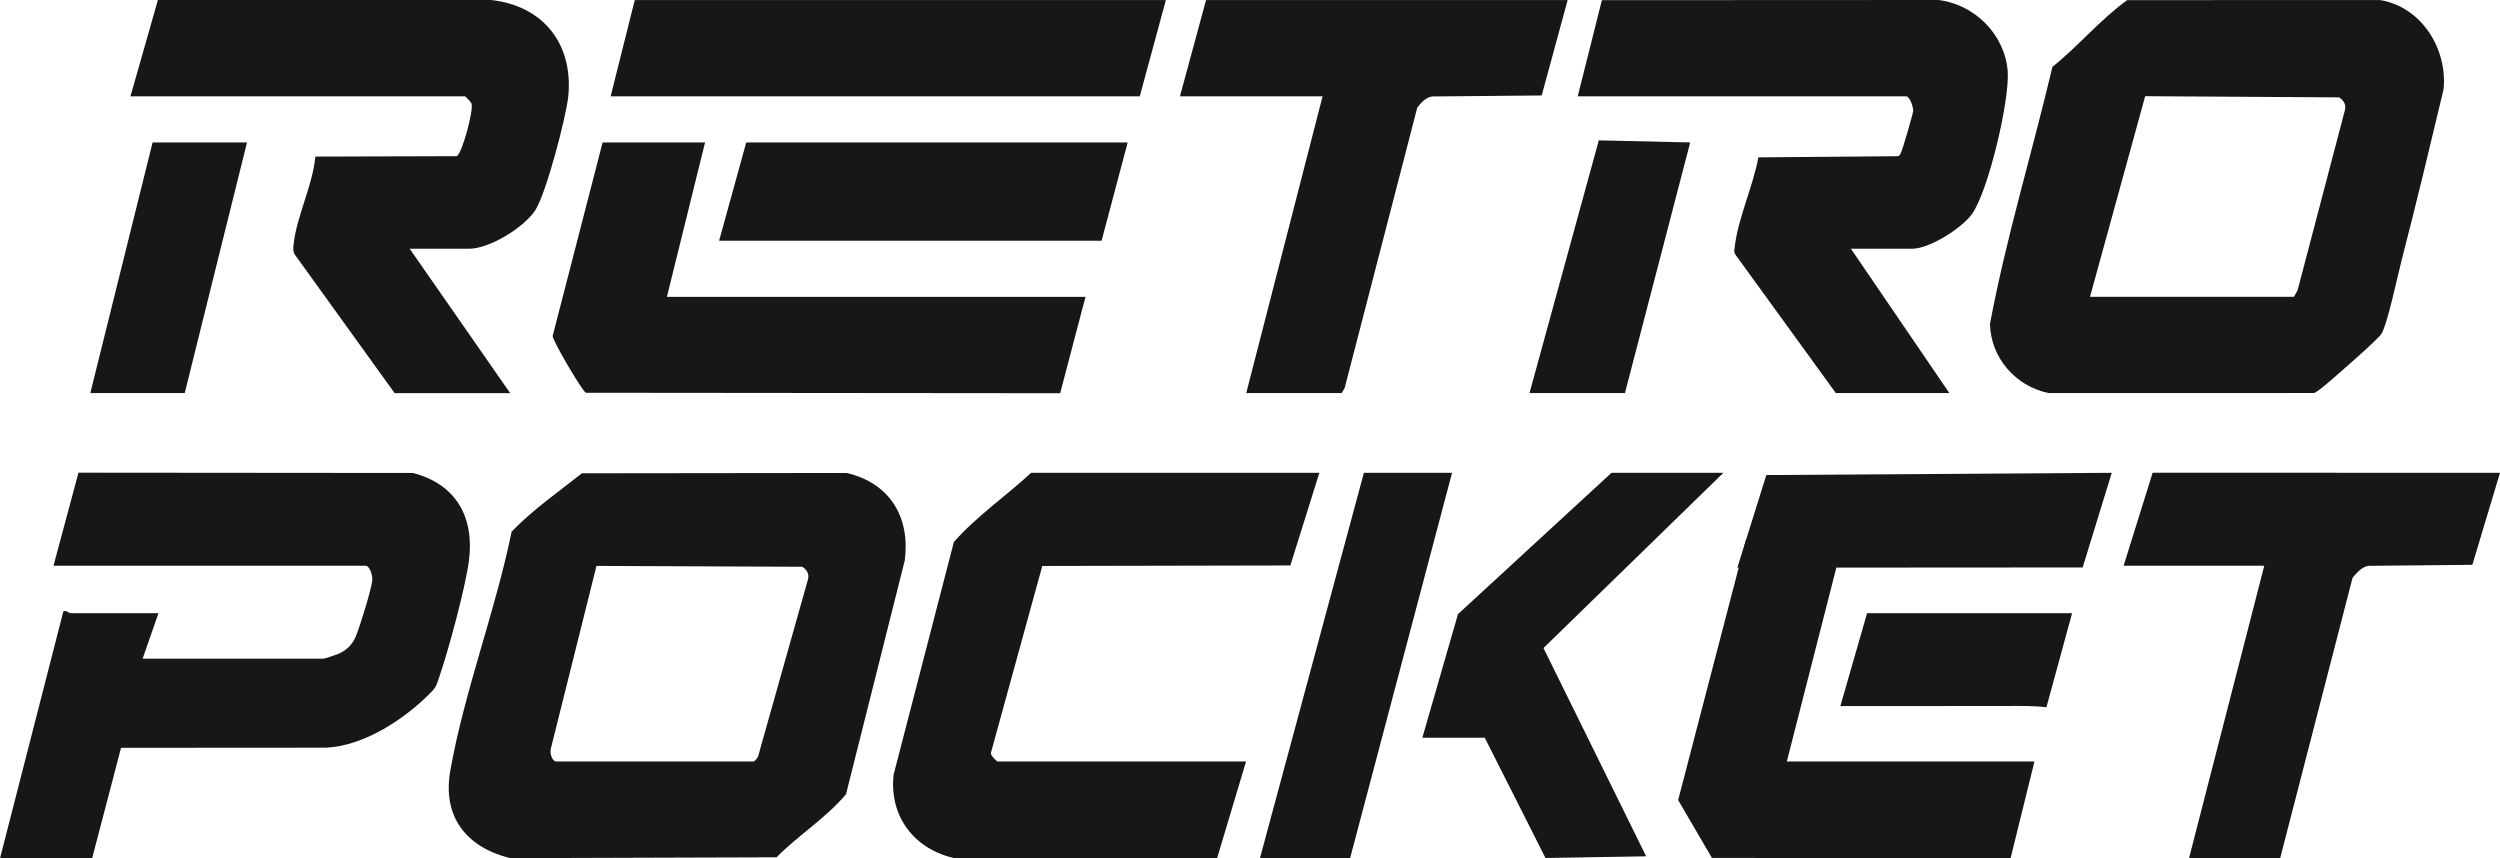 <svg xmlns="http://www.w3.org/2000/svg" fill="none" viewBox="0 0 166 57" height="57" width="166">
<g clip-path="url(#clip0_34_192)">
<path fill="#171717" d="M122.39 35.906C120.236 36.028 118.078 35.616 115.936 35.83L111.428 53.126L113.673 56.966L133.503 56.987L135.088 50.561H118.645L122.39 35.906Z"></path>
<path fill="#171717" d="M114.438 31.393H107.005L96.81 40.778L94.443 48.984H98.587L102.62 56.971L109.306 56.86L102.487 43.03L114.436 31.392L114.438 31.393Z"></path>
<path fill="#171717" d="M122.197 46.883C125.331 46.896 128.471 46.874 131.607 46.878C132.139 46.878 132.643 46.88 133.175 46.878C134.08 46.876 134.986 46.854 135.883 46.963L137.587 40.715H123.974L122.199 46.885L122.197 46.883Z"></path>
<path fill="#171717" d="M115.359 37.694L138.289 37.679L140.22 31.395L117.284 31.543L115.359 37.693V37.694Z"></path>
<path fill="#171717" d="M65.795 49.996L69.207 37.581L85.679 37.547L87.605 31.395H68.466C66.788 32.946 64.842 34.281 63.336 35.989L59.338 51.43C59.021 54.221 60.737 56.44 63.464 56.999L80.81 57.001L82.738 50.562H66.23C66.194 50.562 65.758 50.155 65.795 49.997V49.996Z"></path>
<path fill="#171717" d="M141.008 37.564H150.348L145.349 56.994H151.4L156.211 38.361C156.499 38.035 156.805 37.644 157.261 37.572L164.165 37.504L165.999 31.395L142.936 31.388L141.008 37.564Z"></path>
<path fill="#171717" d="M56.222 31.405L38.638 31.426C37.059 32.68 35.375 33.846 33.972 35.301C32.902 40.547 30.817 45.955 29.898 51.191C29.365 54.23 30.965 56.264 33.882 56.982L51.561 56.925C53.019 55.451 54.842 54.32 56.175 52.736L60.079 37.203C60.445 34.329 59.08 32.072 56.222 31.406V31.405ZM53.639 38.511L50.345 50.198C50.316 50.302 50.11 50.561 50.051 50.561H36.897C36.602 50.478 36.481 49.891 36.6 49.611L39.606 37.577L53.27 37.633C53.582 37.841 53.759 38.119 53.639 38.511Z"></path>
<path fill="#171717" d="M90.563 31.393L83.658 56.992H89.644L96.417 31.393H90.565H90.563Z"></path>
<path fill="#171717" d="M4.67 40.715C4.602 40.715 4.387 40.509 4.21 40.583L0 56.994H6.117L8.037 49.655L21.643 49.646C24.191 49.536 26.959 47.697 28.681 45.905C28.969 45.605 29.008 45.418 29.137 45.047C29.745 43.297 30.918 38.978 31.141 37.201C31.504 34.329 30.273 32.139 27.415 31.405L5.211 31.386L3.552 37.564H24.269C24.564 37.564 24.744 38.233 24.72 38.53C24.674 39.095 23.866 41.715 23.61 42.29C23.377 42.82 23.017 43.169 22.492 43.407C22.371 43.461 21.557 43.734 21.505 43.734H9.47L10.523 40.715H4.669H4.67Z"></path>
<path fill="#171717" d="M112.229 9.459L106.16 9.319L101.559 26.101H107.895L112.229 9.459Z"></path>
<path fill="#171717" d="M47.75 15.983H73.145L74.878 9.459H49.55L47.75 15.983Z"></path>
<path fill="#171717" d="M77.413 0.006H42.148L40.547 6.397H75.68L77.413 0.006Z"></path>
<path fill="#171717" d="M31.312 6.89C31.448 7.334 30.679 10.246 30.317 10.37L20.94 10.397C20.778 12.26 19.676 14.429 19.496 16.221C19.468 16.5 19.433 16.719 19.619 16.964L26.204 26.102H33.875L27.204 16.517H31.139C32.506 16.517 34.778 15.112 35.532 13.978C36.25 12.901 37.616 7.707 37.74 6.329C38.05 2.889 36.051 0.381 32.611 0.001H10.484L8.662 6.396H30.873C30.913 6.396 31.278 6.778 31.312 6.889V6.89Z"></path>
<path fill="#171717" d="M38.901 26.08L70.395 26.11L72.077 19.711H44.282L46.816 9.459H40.013L36.695 22.312C36.705 22.653 38.683 26.005 38.903 26.08H38.901Z"></path>
<path fill="#171717" d="M16.401 9.459H10.132L5.996 26.101H12.266L16.401 9.459Z"></path>
<path fill="#171717" d="M136.042 26.101L153.648 26.097C153.836 26.062 154.575 25.418 154.786 25.236C155.345 24.757 157.853 22.575 158.121 22.174C158.517 21.58 159.22 18.226 159.471 17.264C160.449 13.5 161.348 9.711 162.254 5.928C162.517 3.24 160.798 0.477 158.054 0.004L141.246 0.008C139.444 1.305 138.017 3.053 136.282 4.438C134.936 10.131 133.215 15.758 132.135 21.507C132.183 23.766 133.849 25.661 136.043 26.101H136.042ZM142.44 6.387L155.316 6.466C155.633 6.677 155.812 6.962 155.691 7.359L152.557 19.284L152.316 19.709H138.776L142.44 6.386V6.387Z"></path>
<path fill="#171717" d="M127.031 7.38C127.016 7.592 126.307 10.016 126.212 10.169C126.159 10.255 126.135 10.349 126.016 10.372L116.756 10.449C116.421 12.304 115.398 14.532 115.192 16.352C115.17 16.546 115.108 16.726 115.232 16.909L121.9 26.101H129.437L122.9 16.515H126.969C128.119 16.515 130.255 15.161 130.935 14.216C132.035 12.684 133.455 6.616 133.311 4.726C133.127 2.304 131.121 0.286 128.709 0L106.366 0.011L104.76 6.396H126.57C126.805 6.396 127.052 7.105 127.033 7.378L127.031 7.38Z"></path>
<path fill="#171717" d="M82.749 26.101H89.085L89.285 25.767L94.106 7.147C94.359 6.82 94.661 6.471 95.097 6.405L102.368 6.339L104.092 0.006H80.081L78.348 6.397H87.819L82.75 26.101H82.749Z"></path>
</g>
<defs>
<clipPath id="clip0_34_192">
<rect fill="white" height="57" width="166"></rect>
</clipPath>
</defs>
</svg>
